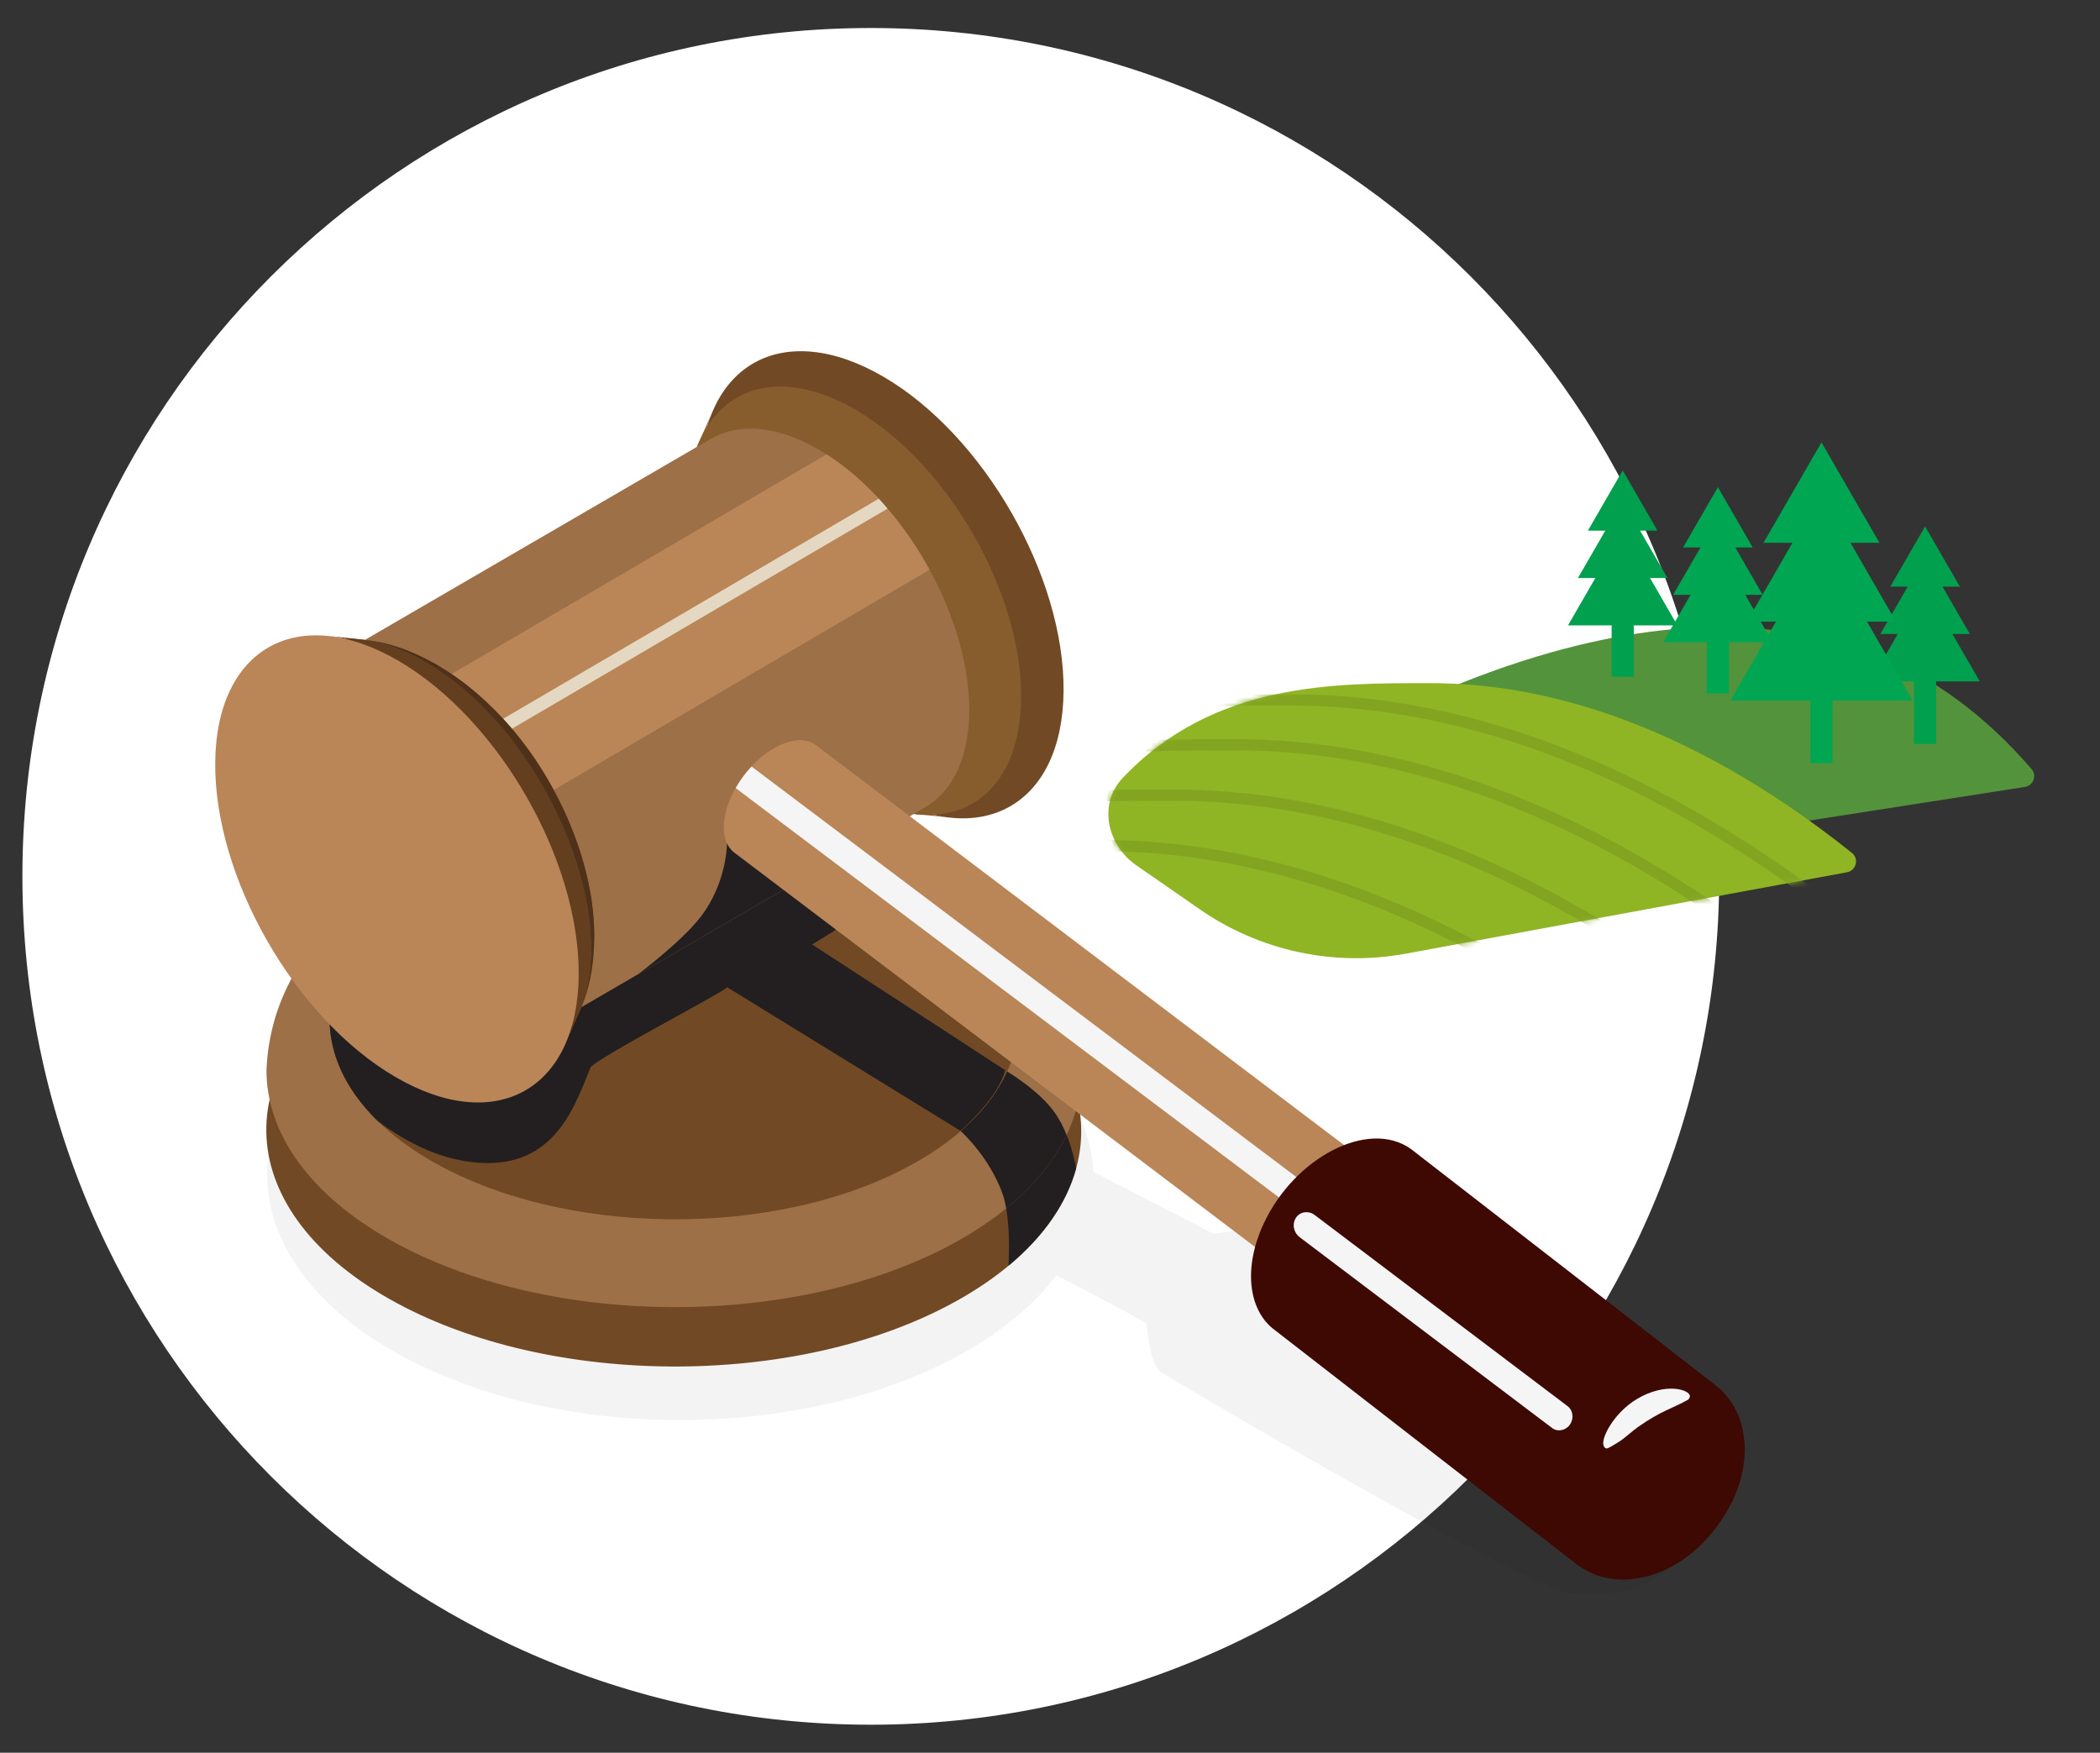 <svg width="375" height="313" viewBox="0 0 375 313" fill="none" xmlns="http://www.w3.org/2000/svg">
<rect x="0" y="0" width="375" height="313" fill="#333333" stroke="none"/>
<g clip-path="url(#clip0_1_8457)">
<path d="M307 156.5C307 240.171 239.171 308 155.5 308C71.829 308 4 240.171 4 156.5C4 72.829 71.829 5 155.5 5C239.171 5 307 72.829 307 156.5Z" fill="white"/>
<mask id="mask0_1_8457" style="mask-type:luminance" maskUnits="userSpaceOnUse" x="-25" y="-20" width="400" height="400">
<path d="M-25 -20H375V380H-25V-20Z" fill="white"/>
</mask>
<g mask="url(#mask0_1_8457)">
<path d="M289.685 267.868C289.685 267.868 250.243 222.419 231.568 219.145C228.097 218.536 216.747 220.347 216.747 220.347L195.249 209.264C193.91 185.739 161.265 165.868 121.408 165.868C80.701 165.868 47.701 185.506 47.701 209.731C47.701 233.957 80.701 253.595 121.408 253.595C151.319 253.595 177.069 242.992 188.623 227.757C194.76 230.853 204.697 236.136 204.729 236.37C205.033 238.584 205.455 243.942 207.533 245.183C234.372 261.206 274.354 283.73 280.039 284.44C292.858 286.042 297.665 280.034 297.665 280.034C307.279 277.23 289.685 267.868 289.685 267.868Z" fill="black" fill-opacity="0.05"/>
</g>
<mask id="mask1_1_8457" style="mask-type:luminance" maskUnits="userSpaceOnUse" x="-25" y="-20" width="400" height="400">
<path d="M-25 -20H375V380H-25V-20Z" fill="white"/>
</mask>
<g mask="url(#mask1_1_8457)">
<path d="M171.028 232.203C142.213 248.371 96.149 247.906 68.14 231.163C40.132 214.42 40.786 187.739 69.601 171.569C98.416 155.4 144.48 155.866 172.489 172.61C200.497 189.353 199.843 216.034 171.028 232.203Z" fill="#724925"/>
</g>
<mask id="mask2_1_8457" style="mask-type:luminance" maskUnits="userSpaceOnUse" x="-25" y="-20" width="400" height="400">
<path d="M-25 -20H375V380H-25V-20Z" fill="white"/>
</mask>
<g mask="url(#mask2_1_8457)">
<path d="M163.247 207.747C138.885 221.418 99.939 221.023 76.259 206.868C52.579 192.712 53.132 170.154 77.494 156.484C101.856 142.813 140.802 143.207 164.482 157.363C188.162 171.519 187.609 194.076 163.247 207.747ZM193.104 191.484C192.829 175.845 183.284 164.898 170.225 156.879C129.864 132.091 49.565 144.777 47.585 191.079C47.555 201.686 54.397 212.324 68.171 220.557C96.179 237.301 142.243 237.767 171.059 221.597C185.702 213.379 193.073 202.447 193.104 191.484Z" fill="#9E7047"/>
</g>
<mask id="mask3_1_8457" style="mask-type:luminance" maskUnits="userSpaceOnUse" x="-25" y="-20" width="400" height="400">
<path d="M-25 -20H375V380H-25V-20Z" fill="white"/>
</mask>
<g mask="url(#mask3_1_8457)">
<path d="M179.493 191.105L145.043 168.672L163.801 156.976C140.062 143.21 101.627 142.942 77.495 156.485C56.725 168.139 53.265 186.251 67.367 200.111C73.083 204.448 79.271 207.233 85.497 207.642C99.293 208.612 102.689 197.204 105.445 190.665C106.186 189.102 130.221 176.684 129.821 176.283L171.481 201.921C172.016 201.654 178.411 195.724 179.493 191.105Z" fill="#231F20"/>
</g>
<mask id="mask4_1_8457" style="mask-type:luminance" maskUnits="userSpaceOnUse" x="-25" y="-20" width="400" height="400">
<path d="M-25 -20H375V380H-25V-20Z" fill="white"/>
</mask>
<g mask="url(#mask4_1_8457)">
<path d="M188.173 198.449C185.707 195.125 181.437 192.32 179.848 191.343C178.146 195.078 175.38 198.679 171.555 201.987C172.174 202.553 176.705 206.842 178.959 213.003C179.266 213.841 179.5 214.791 179.677 215.799C184.658 211.755 188.258 207.309 190.468 202.681C189.888 201.241 189.136 199.747 188.173 198.449Z" fill="#231F20"/>
</g>
<mask id="mask5_1_8457" style="mask-type:luminance" maskUnits="userSpaceOnUse" x="-25" y="-20" width="400" height="400">
<path d="M-25 -20H375V380H-25V-20Z" fill="white"/>
</mask>
<g mask="url(#mask5_1_8457)">
<path d="M50.986 135.575C50.875 118.352 62.88 111.227 77.802 119.658C92.722 128.089 104.906 148.884 105.017 166.106C105.127 183.326 93.122 190.452 78.202 182.021C63.281 173.59 51.096 152.795 50.986 135.575Z" fill="#88542C"/>
</g>
<mask id="mask6_1_8457" style="mask-type:luminance" maskUnits="userSpaceOnUse" x="-25" y="-20" width="400" height="400">
<path d="M-25 -20H375V380H-25V-20Z" fill="white"/>
</mask>
<g mask="url(#mask6_1_8457)">
<path d="M127.344 73.263C124.786 79.133 122.916 82.329 122.85 89.864C122.634 114.437 144.397 143.339 163.793 145.392L169.692 146.016C143.365 143.23 116.68 97.737 127.344 73.263Z" fill="#9E6133"/>
</g>
<mask id="mask7_1_8457" style="mask-type:luminance" maskUnits="userSpaceOnUse" x="-25" y="-20" width="400" height="400">
<path d="M-25 -20H375V380H-25V-20Z" fill="white"/>
</mask>
<g mask="url(#mask7_1_8457)">
<path d="M157.802 67.301C175.723 77.787 190.104 102.911 189.924 123.416C189.744 143.92 175.071 152.042 157.15 141.556C139.229 131.069 124.847 105.946 125.027 85.441C125.208 64.937 139.881 56.815 157.802 67.301Z" fill="#724925"/>
</g>
<mask id="mask8_1_8457" style="mask-type:luminance" maskUnits="userSpaceOnUse" x="-25" y="-20" width="400" height="400">
<path d="M-25 -20H375V380H-25V-20Z" fill="white"/>
</mask>
<g mask="url(#mask8_1_8457)">
<path d="M125.728 77.159C124.544 79.563 123.426 81.833 122.668 86.553C118.764 110.883 140.918 144.679 165.51 145.5C145.577 145.131 122.631 114.917 122.851 89.864C122.896 84.751 123.924 80.477 125.728 77.159Z" fill="#4F311A"/>
</g>
<mask id="mask9_1_8457" style="mask-type:luminance" maskUnits="userSpaceOnUse" x="-25" y="-20" width="400" height="400">
<path d="M-25 -20H375V380H-25V-20Z" fill="white"/>
</mask>
<g mask="url(#mask9_1_8457)">
<path d="M147.427 87.552C158.453 94.004 167.301 109.46 167.191 122.076C167.08 134.692 158.052 139.688 147.026 133.237C136 126.785 127.152 111.328 127.262 98.713C127.373 86.097 136.401 81.1 147.427 87.552Z" fill="#88542C"/>
</g>
<mask id="mask10_1_8457" style="mask-type:luminance" maskUnits="userSpaceOnUse" x="-25" y="-20" width="400" height="400">
<path d="M-25 -20H375V380H-25V-20Z" fill="white"/>
</mask>
<g mask="url(#mask10_1_8457)">
<path d="M152.894 73.235C136.572 63.684 122.682 70.598 122.25 91.917C121.834 112.478 138.072 138.44 158.632 144.453C173.4 148.772 182.207 139.738 182.34 124.674C182.505 105.877 169.322 82.847 152.894 73.235Z" fill="#875D2E"/>
</g>
<mask id="mask11_1_8457" style="mask-type:luminance" maskUnits="userSpaceOnUse" x="-25" y="-20" width="400" height="400">
<path d="M-25 -20H375V380H-25V-20Z" fill="white"/>
</mask>
<g mask="url(#mask11_1_8457)">
<path d="M58.851 117.942L126.911 78.374C131.756 75.552 138.449 75.903 145.862 80.091C160.781 88.522 172.966 109.317 173.077 126.539C173.132 135.204 170.12 141.314 165.212 144.17L97.152 183.739C102.06 180.881 105.073 174.772 105.017 166.107C104.906 148.884 92.722 128.09 77.803 119.659C70.39 115.47 63.697 115.121 58.851 117.942Z" fill="#9E7047"/>
</g>
<mask id="mask12_1_8457" style="mask-type:luminance" maskUnits="userSpaceOnUse" x="-25" y="-20" width="400" height="400">
<path d="M-25 -20H375V380H-25V-20Z" fill="white"/>
</mask>
<g mask="url(#mask12_1_8457)">
<path d="M50.986 135.575C50.875 118.352 62.88 111.227 77.802 119.658C92.722 128.089 104.906 148.884 105.017 166.106C105.127 183.326 93.122 190.452 78.202 182.021C63.281 173.59 51.096 152.795 50.986 135.575Z" fill="#88542C"/>
</g>
<mask id="mask13_1_8457" style="mask-type:luminance" maskUnits="userSpaceOnUse" x="-25" y="-20" width="400" height="400">
<path d="M-25 -20H375V380H-25V-20Z" fill="white"/>
</mask>
<g mask="url(#mask13_1_8457)">
<path d="M165.997 101.744C161.376 93.285 154.864 85.776 147.592 81.139L79.784 120.87C87.021 125.564 93.488 133.092 98.064 141.549L165.997 101.744Z" fill="#BA8658"/>
</g>
<mask id="mask14_1_8457" style="mask-type:luminance" maskUnits="userSpaceOnUse" x="-25" y="-20" width="400" height="400">
<path d="M-25 -20H375V380H-25V-20Z" fill="white"/>
</mask>
<g mask="url(#mask14_1_8457)">
<path d="M158.495 90.83C157.98 90.227 157.456 89.636 156.922 89.061L89.047 128.831C89.577 129.409 90.098 130.002 90.61 130.607L158.495 90.83Z" fill="#E5D8C3"/>
</g>
<mask id="mask15_1_8457" style="mask-type:luminance" maskUnits="userSpaceOnUse" x="-25" y="-20" width="400" height="400">
<path d="M-25 -20H375V380H-25V-20Z" fill="white"/>
</mask>
<g mask="url(#mask15_1_8457)">
<path d="M78.181 118.808L78.178 118.806C57.826 107.706 46.168 117.564 46.016 134.921C45.851 153.717 59.034 176.748 75.462 186.36C87.422 193.358 97.804 191.316 102.63 182.433C103.808 180.041 104.457 178.723 105.273 175.256C109.382 157.809 98.416 130.845 78.181 118.808Z" fill="#7E4D29"/>
</g>
<mask id="mask16_1_8457" style="mask-type:luminance" maskUnits="userSpaceOnUse" x="-25" y="-20" width="400" height="400">
<path d="M-25 -20H375V380H-25V-20Z" fill="white"/>
</mask>
<g mask="url(#mask16_1_8457)">
<path d="M65.246 114.289C64.43 114.176 63.631 114.111 62.851 114.096C63.637 114.142 64.43 114.2 65.246 114.289Z" fill="#4F311A"/>
</g>
<mask id="mask17_1_8457" style="mask-type:luminance" maskUnits="userSpaceOnUse" x="-25" y="-20" width="400" height="400">
<path d="M-25 -20H375V380H-25V-20Z" fill="white"/>
</mask>
<g mask="url(#mask17_1_8457)">
<path d="M89.495 127.996C84.051 122.276 80.415 120.208 78.177 118.806C72.598 115.624 68.709 114.666 65.245 114.288C68.604 114.754 72.251 116.065 76.059 118.292C96.901 130.488 110.911 162.715 103.567 180.452C105.031 177.109 105.989 173.38 106.104 167.68C106.383 153.9 98.995 137.98 89.495 127.996Z" fill="#4F311A"/>
</g>
<mask id="mask18_1_8457" style="mask-type:luminance" maskUnits="userSpaceOnUse" x="-25" y="-20" width="400" height="400">
<path d="M-25 -20H375V380H-25V-20Z" fill="white"/>
</mask>
<g mask="url(#mask18_1_8457)">
<path d="M103.568 180.453C103.274 181.124 102.962 181.781 102.631 182.433C102.976 181.797 103.286 181.134 103.568 180.453Z" fill="#4F311A"/>
</g>
<mask id="mask19_1_8457" style="mask-type:luminance" maskUnits="userSpaceOnUse" x="-25" y="-20" width="400" height="400">
<path d="M-25 -20H375V380H-25V-20Z" fill="white"/>
</mask>
<g mask="url(#mask19_1_8457)">
<path d="M76.059 118.293C69.132 114.24 65.33 114.284 58.657 113.58C62.526 113.988 66.765 115.444 71.204 118.041C93.983 131.37 109.499 166.861 101.007 186.337L103.379 180.898C111.033 163.344 97.303 130.724 76.059 118.293Z" fill="#633F1F"/>
</g>
<mask id="mask20_1_8457" style="mask-type:luminance" maskUnits="userSpaceOnUse" x="-25" y="-20" width="400" height="400">
<path d="M-25 -20H375V380H-25V-20Z" fill="white"/>
</mask>
<g mask="url(#mask20_1_8457)">
<path d="M71.204 118.041C89.125 128.527 103.506 153.651 103.327 174.155C103.147 194.66 88.473 202.782 70.552 192.295C52.631 181.809 38.25 156.686 38.43 136.181C38.61 115.677 53.283 107.555 71.204 118.041Z" fill="#BA8658"/>
</g>
<mask id="mask21_1_8457" style="mask-type:luminance" maskUnits="userSpaceOnUse" x="-25" y="-20" width="400" height="400">
<path d="M-25 -20H375V380H-25V-20Z" fill="white"/>
</mask>
<g mask="url(#mask21_1_8457)">
<path d="M179.677 215.799C180.285 219.25 180.224 223.381 180.089 226.037C186.455 220.75 190.485 214.796 192.167 208.658C192.09 208.193 191.621 205.544 190.468 202.681C188.258 207.309 184.658 211.755 179.677 215.799Z" fill="#231F20"/>
</g>
<mask id="mask22_1_8457" style="mask-type:luminance" maskUnits="userSpaceOnUse" x="-25" y="-20" width="400" height="400">
<path d="M-25 -20H375V380H-25V-20Z" fill="white"/>
</mask>
<g mask="url(#mask22_1_8457)">
<path d="M133.96 147.575L129.821 150.646C129.821 150.646 129.821 157.723 125.014 163.865C121.567 168.269 114.064 173.88 114.064 173.88L114.212 173.82L143.837 156.597L133.96 147.575Z" fill="#231F20"/>
</g>
<mask id="mask23_1_8457" style="mask-type:luminance" maskUnits="userSpaceOnUse" x="-25" y="-20" width="400" height="400">
<path d="M-25 -20H375V380H-25V-20Z" fill="white"/>
</mask>
<g mask="url(#mask23_1_8457)">
<path d="M145.723 133.081C144.292 131.993 142.139 131.853 139.612 132.922C134.591 135.044 129.989 141.131 129.335 146.516C129.01 149.192 129.721 151.191 131.134 152.265L283.575 267.709C282.163 266.634 281.452 264.635 281.777 261.959C282.431 256.574 287.033 250.487 292.054 248.365C294.581 247.297 296.733 247.436 298.165 248.524L145.723 133.081Z" fill="#BA8658"/>
</g>
<mask id="mask24_1_8457" style="mask-type:luminance" maskUnits="userSpaceOnUse" x="-25" y="-20" width="400" height="400">
<path d="M-25 -20H375V380H-25V-20Z" fill="white"/>
</mask>
<g mask="url(#mask24_1_8457)">
<path d="M292.053 248.366C297.074 246.244 300.616 248.888 299.963 254.273C299.308 259.66 294.706 265.746 289.685 267.869C284.664 269.991 281.122 267.347 281.776 261.96C282.43 256.575 287.032 250.488 292.053 248.366Z" fill="#7A5A34"/>
</g>
<mask id="mask25_1_8457" style="mask-type:luminance" maskUnits="userSpaceOnUse" x="-25" y="-20" width="400" height="400">
<path d="M-25 -20H375V380H-25V-20Z" fill="white"/>
</mask>
<g mask="url(#mask25_1_8457)">
<path d="M131.364 140.731L256.016 234.654L258.893 230.837L134.194 136.879C133.11 138.044 132.146 139.355 131.364 140.731Z" fill="#F5F5F5"/>
</g>
<mask id="mask26_1_8457" style="mask-type:luminance" maskUnits="userSpaceOnUse" x="-25" y="-20" width="400" height="400">
<path d="M-25 -20H375V380H-25V-20Z" fill="white"/>
</mask>
<g mask="url(#mask26_1_8457)">
<path d="M310.931 254.232C310.381 252.065 308.823 249.403 306.777 247.711C306.036 247.097 252.063 205.269 251.947 205.182C244.375 199.768 231.112 206.693 225.611 218.611C222.065 226.295 222.917 233.602 227.194 237.177C228.045 237.857 281.441 279.268 281.585 279.379C289.184 285.24 302.63 281.634 309.458 267.88C309.305 268.211 309.305 268.211 309.499 267.788C310.075 266.428 310.571 265.255 310.949 263.679C311.813 260.08 311.75 257.456 310.931 254.232Z" fill="#3E0903"/>
</g>
<mask id="mask27_1_8457" style="mask-type:luminance" maskUnits="userSpaceOnUse" x="-25" y="-20" width="400" height="400">
<path d="M-25 -20H375V380H-25V-20Z" fill="white"/>
</mask>
<g mask="url(#mask27_1_8457)">
<path d="M286.311 257.978C286.024 256.563 288.287 252.263 292.267 249.86C297.389 246.767 301.852 248.159 301.767 249.37C301.752 249.579 301.594 249.871 301.411 249.975C298.738 251.492 296.667 251.897 292.503 254.83C291.248 255.715 290.174 256.833 288.854 257.634C286.983 258.769 286.983 258.769 286.624 258.557C286.454 258.457 286.35 258.171 286.311 257.978Z" fill="#F5F5F5"/>
</g>
<mask id="mask28_1_8457" style="mask-type:luminance" maskUnits="userSpaceOnUse" x="-25" y="-20" width="400" height="400">
<path d="M-25 -20H375V380H-25V-20Z" fill="white"/>
</mask>
<g mask="url(#mask28_1_8457)">
<path d="M234.75 216.962C233.694 216.164 232.173 216.34 231.439 217.442C230.675 218.586 230.998 220.118 232.096 220.948L277.164 255.014C278.18 255.783 279.61 255.447 280.341 254.403C281.082 253.342 280.933 251.872 279.901 251.091L234.75 216.962Z" fill="#F5F5F5"/>
</g>
<path d="M306.72 112C326.734 112 345.646 117.511 362.778 137.336C363.785 138.5 363.1 140.296 361.579 140.534L294.778 150.956C294.594 150.985 294.406 150.988 294.22 150.965L228.415 142.682C226.566 142.449 226.029 140.049 227.611 139.065C259.356 119.328 286.796 112 306.72 112Z" fill="#52933B"/>
<path d="M255.549 122C238.552 122 216.793 121.698 200.49 138.918C196.078 143.579 197.654 150.88 202.928 154.537L214.244 162.382C224.969 169.818 238.217 172.669 251.052 170.301L329.809 155.773C331.475 155.466 332.019 153.359 330.695 152.302C300.517 128.201 274.432 122 255.549 122Z" fill="#8FB424"/>
<mask id="mask29_1_8457" style="mask-type:alpha" maskUnits="userSpaceOnUse" x="197" y="121" width="135" height="51">
<path d="M255.549 122C238.552 122 216.793 121.698 200.49 138.918C196.078 143.579 197.654 150.88 202.928 154.537L214.244 162.382C224.969 169.818 238.217 172.669 251.052 170.301L329.809 155.773C331.475 155.466 332.019 153.359 330.695 152.302C300.517 128.201 274.432 122 255.549 122Z" fill="#8FB424"/>
</mask>
<g mask="url(#mask29_1_8457)">
<path d="M148 159.667C170.132 124.467 204.64 125.001 230.731 125C256.822 125 293.227 133.88 335.331 169" stroke="#82A421" stroke-width="2"/>
<path d="M138 167.667C160.132 132.467 194.64 133.001 220.731 133C246.822 133 283.227 141.88 325.331 177" stroke="#82A421" stroke-width="2"/>
<path d="M127 176.667C149.132 141.467 183.64 142.001 209.731 142C235.822 142 272.227 150.88 314.331 186" stroke="#82A421" stroke-width="2"/>
<path d="M114 185.667C136.132 150.467 170.64 151.001 196.731 151C222.822 151 259.227 159.88 301.331 195" stroke="#82A421" stroke-width="2"/>
</g>
<path d="M353.531 121.676L348.648 113.219H351.755L346.874 104.761H349.979L343.767 94L337.552 104.761H340.659L335.776 113.219H338.883L334 121.676H353.531Z" fill="#00A04E"/>
<path d="M345.743 132.841H341.788V117.024H345.743V132.841Z" fill="#00A04E"/>
<path d="M316.531 114.676L311.648 106.219H314.755L309.874 97.761H312.979L306.767 87L300.552 97.761H303.659L298.776 106.219H301.883L297 114.676H316.531Z" fill="#00A651"/>
<path d="M308.744 123.841H304.789V108.024H308.744V123.841Z" fill="#00A651"/>
<path d="M299.531 111.676L294.648 103.219H297.755L292.874 94.761H295.979L289.767 84L283.552 94.761H286.659L281.776 103.219H284.883L280 111.676H299.531Z" fill="#00A04E"/>
<path d="M291.744 120.841H287.789V105.024H291.744V120.841Z" fill="#00A04E"/>
<path d="M327.242 136.263H323.287V120.446H327.242V136.263Z" fill="#00A651"/>
<path d="M341.528 125.098L333.397 111.014H338.571L330.439 96.927H335.615L325.263 79L314.913 96.927H320.089L311.958 111.014H317.132L309 125.098H341.528Z" fill="#00A651"/>
</g>
<defs>
<clipPath id="clip0_1_8457">
<rect width="375" height="313" fill="white"/>
</clipPath>
</defs>
</svg>
